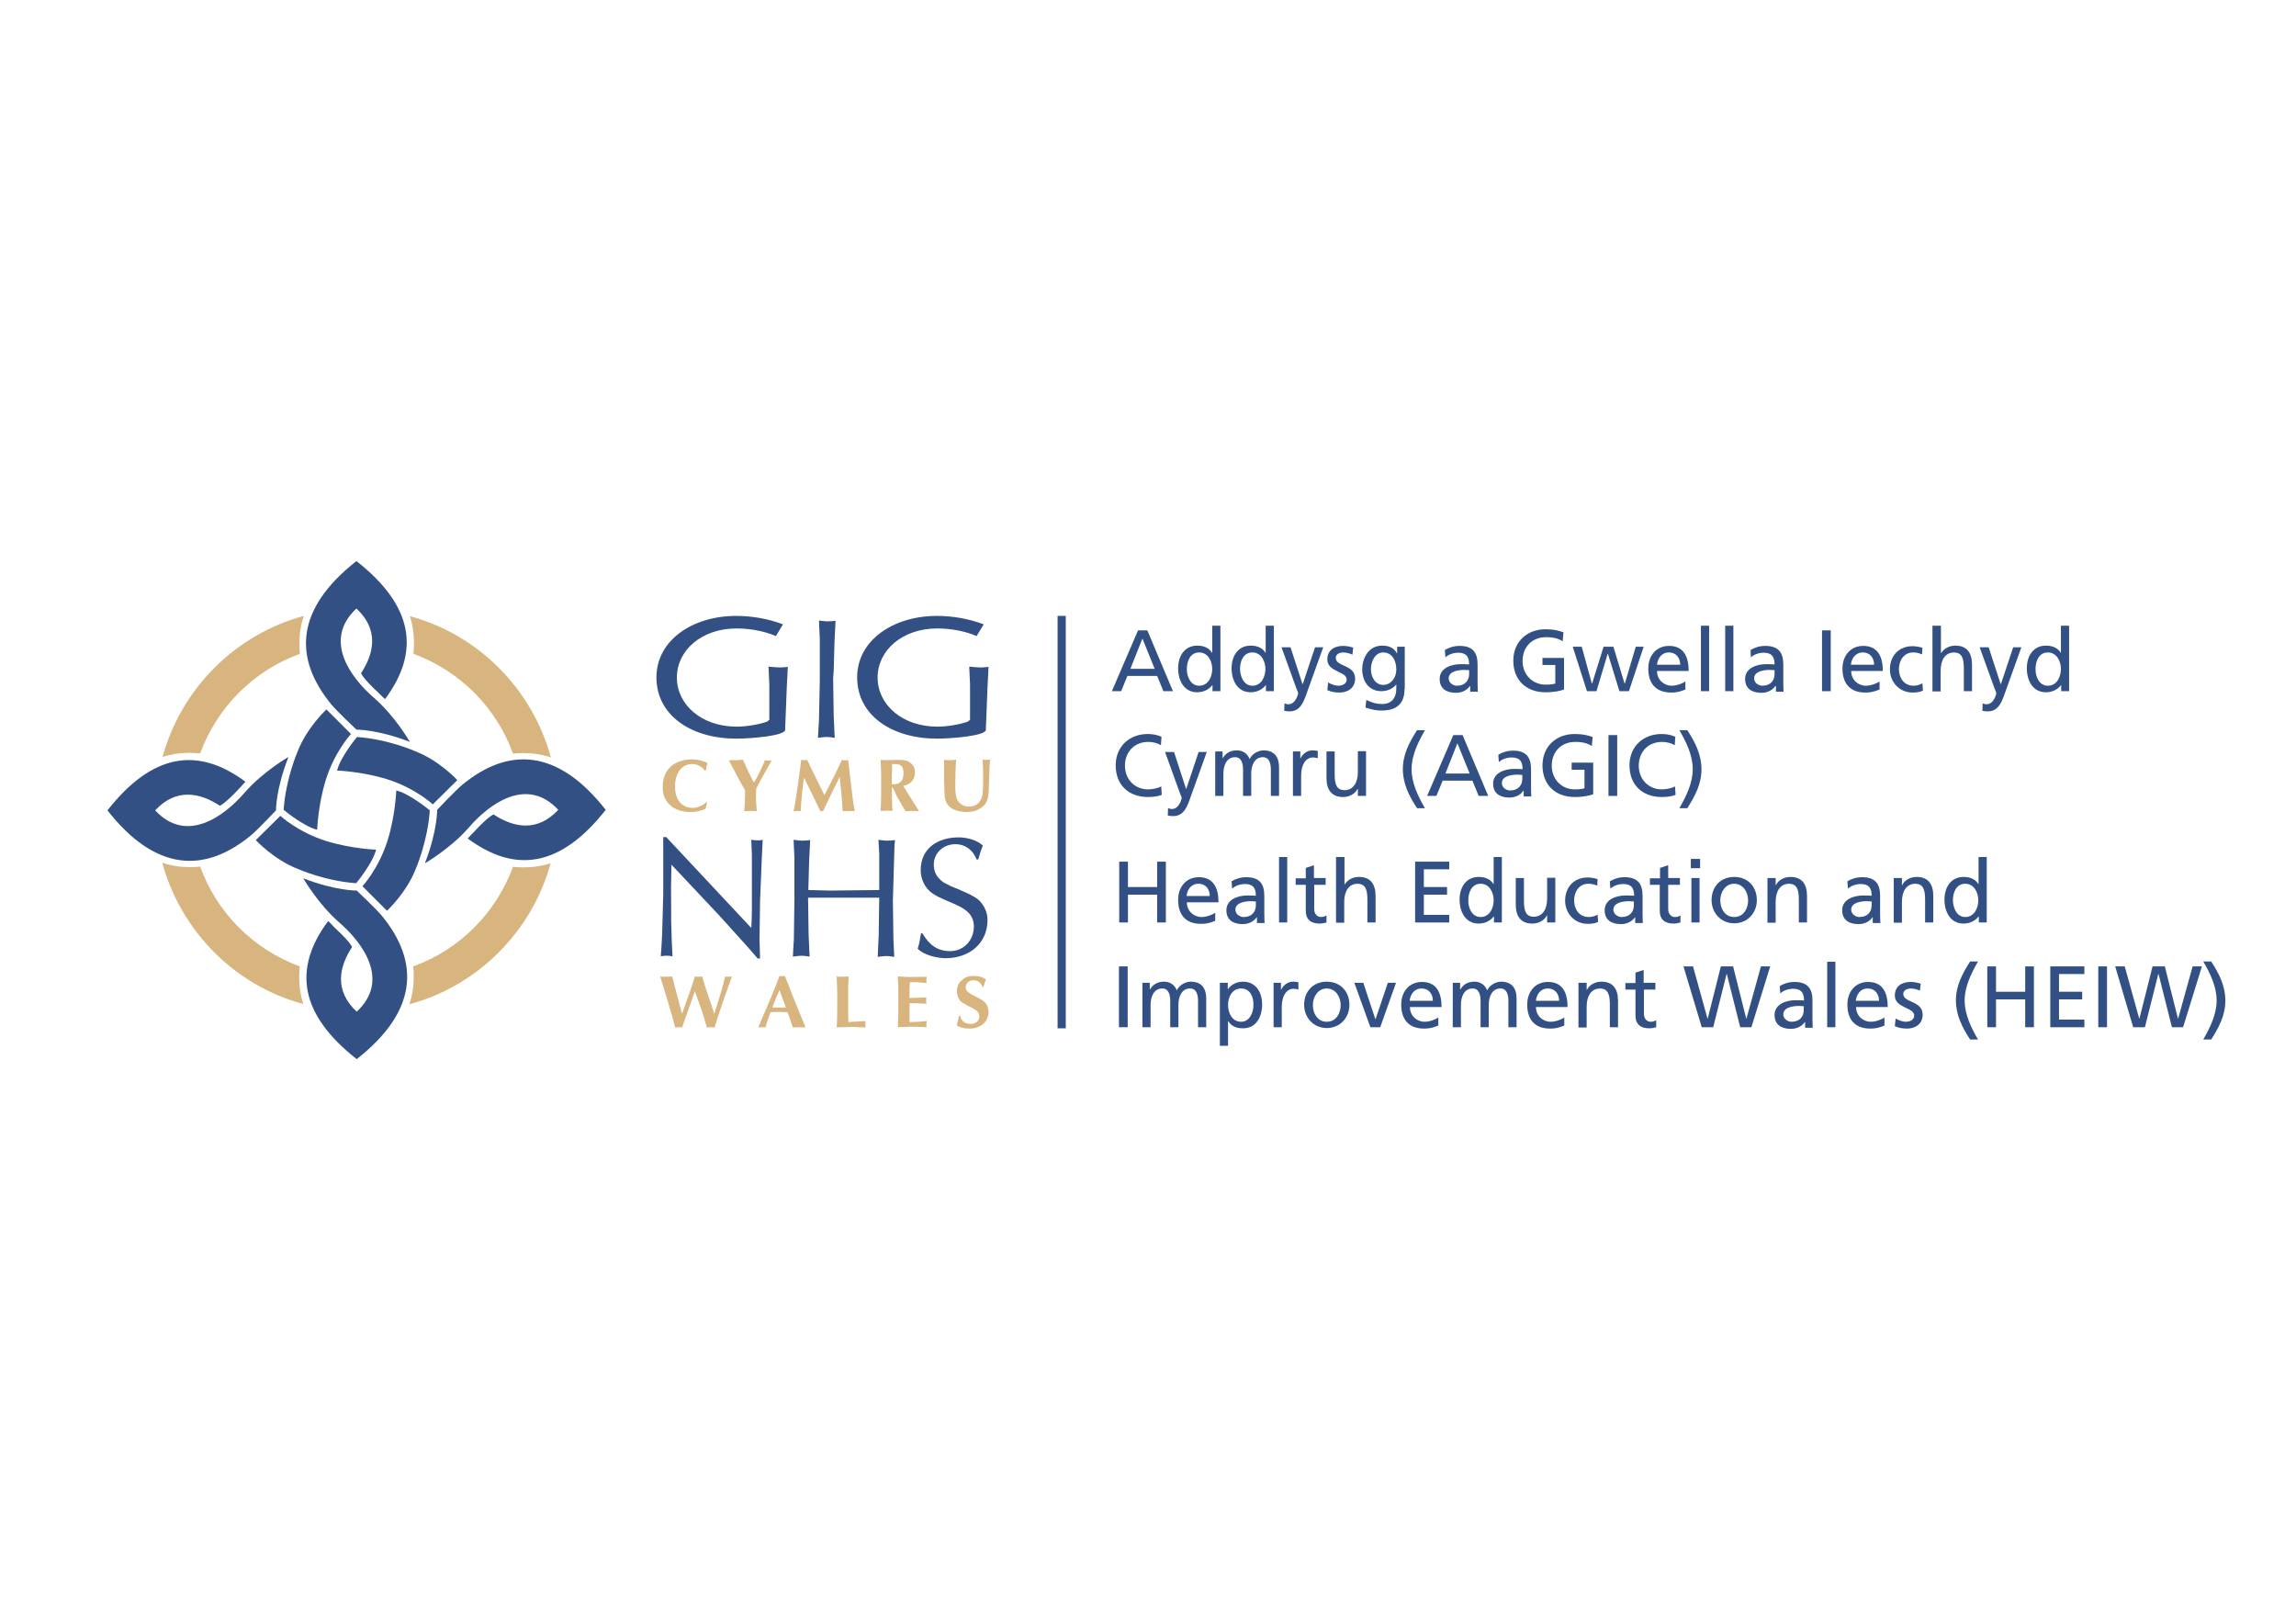 <?xml version="1.0" encoding="utf-8"?>
<!-- Generator: Adobe Illustrator 27.3.1, SVG Export Plug-In . SVG Version: 6.00 Build 0)  -->
<svg version="1.1" id="Layer_1" xmlns="http://www.w3.org/2000/svg" xmlns:xlink="http://www.w3.org/1999/xlink" x="0px" y="0px"
	 viewBox="0 0 841.9 595.3" style="enable-background:new 0 0 841.9 595.3;" xml:space="preserve">
<style type="text/css">
	.st0{fill:none;stroke:#325083;stroke-width:3;}
	.st1{fill:#325083;}
	.st2{fill:#D8B47E;}
</style>
<line class="st0" x1="389.3" y1="225.8" x2="389.3" y2="377"/>
<g>
	<path class="st1" d="M141.2,256.3c13-17.5,10.4-34.2-10.5-50.6c-22.3,17.5-23.3,35.5-9.1,52.7c2.1,2.5,9.1,9.1,9.1,9.1
		s7.8-0.1,19.6,4.5c0,0-5.4-9.4-13.1-16.1c-8.9-7.7-18.8-21.4-6.5-32.8c8.3,7.7,6.5,16.4,1.7,23.7c0,0,0.5,1.8,6.5,7.3
		C139.8,254.9,140.4,255.7,141.2,256.3"/>
	<path class="st1" d="M128.7,269.1c0,0-5.9,6.3-9.2,16.7c-2.9,9.3-3.2,18.4-3.2,18.4c-5-1.2-12.3-7.3-12.3-7.3
		c0.8-11.5,5.1-21.3,5.1-21.3c3.4-8.9,10.6-15.5,10.6-15.5L128.7,269.1z"/>
	<path class="st1" d="M90,286.6c-17.5-13-34.2-10.4-50.6,10.5c17.5,22.3,35.5,23.3,52.7,9.1c2.5-2.1,9.1-9.1,9.1-9.1
		s-0.1-7.8,4.6-19.6c0,0-9.4,5.4-16.1,13.1c-7.7,8.9-21.4,18.8-32.8,6.5c7.7-8.3,16.4-6.5,23.7-1.7c0,0,1.7-0.5,7.3-6.5
		C88.7,288,89.4,287.3,90,286.6"/>
	<path class="st1" d="M102.8,299.1c0,0,6.3,5.9,16.7,9.2c9.3,2.9,18.4,3.2,18.4,3.2c-1.2,5-7.3,12.3-7.3,12.3
		c-11.5-0.8-21.3-5.2-21.3-5.2c-8.9-3.4-15.5-10.6-15.5-10.6L102.8,299.1z"/>
	<path class="st1" d="M120.3,337.7c-13,17.5-10.4,34.2,10.5,50.6c22.3-17.5,23.3-35.5,9.1-52.7c-2.1-2.5-9.1-9.1-9.1-9.1
		s-7.8,0.1-19.6-4.5c0,0,5.4,9.4,13.1,16.1c8.9,7.7,18.8,21.4,6.5,32.8c-8.3-7.7-6.5-16.4-1.7-23.7c0,0-0.5-1.7-6.5-7.2
		C121.8,339.1,121.1,338.3,120.3,337.7"/>
	<path class="st1" d="M132.9,324.9c0,0,5.9-6.3,9.2-16.7c2.9-9.3,3.2-18.4,3.2-18.4c5,1.2,12.3,7.3,12.3,7.3
		c-0.8,11.5-5.1,21.3-5.1,21.3c-3.4,8.9-10.6,15.5-10.6,15.5L132.9,324.9z"/>
	<path class="st1" d="M171.5,307.4c17.5,13,34.2,10.4,50.6-10.5c-17.5-22.3-35.5-23.3-52.7-9.1c-2.5,2.1-9.1,9.1-9.1,9.1
		s0.1,7.8-4.5,19.6c0,0,9.4-5.4,16.1-13.1c7.7-8.9,21.4-18.8,32.8-6.5c-7.7,8.3-16.4,6.5-23.7,1.7c0,0-1.8,0.5-7.3,6.5
		C172.8,306,172.1,306.7,171.5,307.4"/>
	<path class="st1" d="M158.7,294.9c0,0-6.3-5.9-16.7-9.2c-9.4-2.9-18.4-3.2-18.4-3.2c1.2-5,7.3-12.3,7.3-12.3
		c11.5,0.8,21.3,5.2,21.3,5.2c8.9,3.4,15.5,10.6,15.5,10.6L158.7,294.9z"/>
	<path class="st2" d="M59.6,277.5c3.1-1,6.4-1.5,9.8-1.5c1.4,0,2.7,0.1,4,0.2c6.2-16.9,19.6-30.4,36.6-36.5
		c-0.2-1.3-0.2-2.6-0.2-3.9c0-3.5,0.5-6.8,1.6-10C86.3,232.6,66.5,252.4,59.6,277.5"/>
	<path class="st2" d="M111.2,368.1c-1-3.1-1.5-6.4-1.5-9.8c0-1.4,0.1-2.7,0.2-4c-16.9-6.2-30.4-19.6-36.5-36.6
		c-1.3,0.2-2.6,0.2-3.9,0.2c-3.5,0-6.8-0.5-10-1.6C66.4,341.5,86.1,361.3,111.2,368.1"/>
	<path class="st2" d="M201.9,316.5c-3.1,1-6.4,1.5-9.8,1.5c-1.4,0-2.7-0.1-4-0.2c-6.2,16.9-19.6,30.4-36.6,36.5
		c0.2,1.3,0.2,2.6,0.2,3.9c0,3.5-0.5,6.8-1.6,10C175.2,361.4,195,341.6,201.9,316.5"/>
	<path class="st2" d="M150.3,225.9c1,3.1,1.5,6.4,1.5,9.8c0,1.4-0.1,2.7-0.2,4c16.9,6.2,30.4,19.6,36.5,36.6
		c1.3-0.2,2.6-0.2,3.9-0.2c3.5,0,6.8,0.5,10,1.6C195.1,252.5,175.4,232.7,150.3,225.9"/>
	<path class="st1" d="M243.2,327.8v-20.9h1.1l30.8,32.9l0.4,0.4c0.1-2.3,0.2-4.6,0.2-6.8v-20l-0.2-5l-0.1-0.5
		c0.9,0.1,1.8,0.2,2.7,0.2c0.5,0,1.1-0.1,1.6-0.2c-0.1,0.5-0.1,1-0.1,1.5l-0.3,6.1l-0.6,14.8l-0.2,14l0.2,7.1h-0.9
		c-1.3-1.5-2.5-3-3.8-4.4l-10.2-11.3L246.2,317l-0.1,5.9c-0.1,3.1,0,6.2,0,9.3v5l0.2,7.4l0.3,6c-1.4-0.3-2.9-0.3-4.3,0
		c0.2-2.8,0.4-5.5,0.5-8.3L243.2,327.8z"/>
	<path class="st1" d="M296.3,328.9l0.2,13.6l0.3,6.8l0.1,1.4c-0.9-0.1-1.9-0.3-2.9-0.3c-1.1,0-2.2,0.2-3.3,0.3
		c0.1-0.4,0.1-0.9,0.1-1.4l0.3-4.9l0.2-14.6v-2.4v-12.9l-0.3-6.6c1.1,0.1,2.1,0.3,3.2,0.3c0.9,0,1.9-0.1,2.9-0.2
		c-0.1,0.6-0.1,1.1-0.1,1.7l-0.3,5.7l-0.3,10.9l8.1,0.2l17.9-0.2v-13.3l-0.3-5.1c1.1,0.1,2.1,0.3,3.2,0.3c1,0,1.9-0.1,2.9-0.2
		c-0.1,0.6-0.1,1.1-0.2,1.7l-0.6,20.4l0.2,14.1l0.3,6.6c-0.9-0.1-1.9-0.3-2.8-0.3c-1.1,0-2.2,0.2-3.3,0.3c0.1-0.4,0.1-0.9,0.1-1.4
		l0.3-6.4l0.2-13.9H296.3z"/>
	<path class="st1" d="M338.3,342.3c2.4,4,5.3,6.4,10.1,6.4c5.1,0,8.7-4.1,8.7-9c0-4.2-2.8-6.3-6.3-7.9c-2.9-1.4-6.1-2.4-8.8-4.2
		c-2.8-1.9-4.4-5.2-4.4-8.6c0-8.1,6.4-12,13.9-12c3,0,6.6,0.9,8.9,3c-0.7,1.6-1.2,3.4-1.7,5.1h-0.6c-1.3-3.4-4.1-5.6-7.8-5.6
		c-4.3,0-7.9,3.1-7.9,7.5c0,2.4,0.9,4.3,2.7,5.8c1,0.9,1.3,0.9,2.4,1.5c0.7,0.4,1.6,0.8,2.4,1.1c0.9,0.4,1.9,0.7,2.8,1.2
		c0.9,0.4,2,0.8,2.9,1.3c1.4,0.8,2.9,1.5,3.9,2.7c1.6,1.9,2.6,4.1,2.6,6.6c0,8.9-6.9,14.1-15.4,14.1c-3.1,0-8.1-1.2-10.2-3.5
		c0.6-1.8,0.9-3.7,1.2-5.6H338.3z"/>
	<path class="st2" d="M250.4,376.7c-0.4-0.1-0.9-0.1-1.4-0.1c-0.5,0-1,0.1-1.4,0.1c-1.6-6-3.4-12-5.3-17.9l-0.2-0.8
		c0.7,0.1,1.5,0.1,2.2,0.1c0.7,0,1.5-0.1,2.2-0.1c1.1,4.6,2.4,9.1,3.6,13.7c1.6-4.6,3.3-9.1,4.7-13.7c0.5,0.1,0.9,0.1,1.4,0.1
		c0.4,0,0.9-0.1,1.3-0.1c1.2,4.6,3,9.1,4.4,13.7c1.5-4.5,2.9-9.1,4-13.7c0.4,0.1,0.8,0.1,1.2,0.1c0.4,0,0.8-0.1,1.2-0.1v0.2
		c-2.2,6.1-4.4,12.3-6.3,18.5c-0.4-0.1-0.9-0.1-1.4-0.1c-0.5,0-1,0.1-1.4,0.1c-1.2-4.5-2.8-8.9-4.4-13.3c-1.5,4.4-3.1,8.6-4.6,13
		L250.4,376.7z"/>
	<path class="st2" d="M283.2,369.4h5c-0.8-2.1-1.6-4.3-2.4-6.4c-0.9,2-1.7,4-2.5,6.1L283.2,369.4z M278.1,376.5l2-4.7
		c2-4.6,4-9.2,5.7-14c0.4,0.1,0.7,0.1,1,0.1c0.4,0,0.7-0.1,1-0.1l0.2,0.5c2.3,6,4.7,12,7.2,17.9l0.1,0.3v0.2
		c-0.8-0.1-1.6-0.1-2.3-0.1c-0.8,0-1.5,0.1-2.3,0.1c-0.6-1.9-1.2-3.7-1.9-5.6c-1,0-2-0.1-3-0.1c-1.1,0-2.2,0-3.3,0.1l-0.1,0.4
		c-0.6,1.7-1.3,3.4-1.7,5.2c-0.4-0.1-0.8-0.1-1.3-0.1c-0.4,0-0.9,0.1-1.3,0.1V376.5z"/>
	<path class="st2" d="M306.8,358c0.7,0.1,1.5,0.1,2.2,0.1c0.7,0,1.5-0.1,2.2-0.1c-0.1,1.6-0.2,3.3-0.2,4.9c0,1.1,0,2.1,0,3.2v5.2
		c0,1.1,0.1,2.3,0.1,3.4l1.5-0.1c1.6,0,3.2-0.2,4.8-0.3c-0.1,0.4-0.1,0.8-0.1,1.2c0,0.4,0,0.8,0.1,1.2l-4.6-0.2
		c-1.3,0-2.5,0.1-3.7,0.1c-0.8,0-1.5,0-2.3,0.1c0.2-3,0.2-5.9,0.2-8.9c0-1.1,0-2.2,0-3.3c0-2-0.1-4-0.2-6L306.8,358z"/>
	<path class="st2" d="M329.2,358c1.5,0,2.9,0.2,4.4,0.2c2.1,0,4.1-0.1,6.2-0.1c-0.1,0.7-0.1,1.3-0.1,2c0,0.1,0,0.2,0.1,0.3
		c-2.1-0.2-4.2-0.4-6.2-0.3c0,1-0.1,1.9-0.1,2.8c0,1,0,2,0,3l6.2-0.2c-0.1,0.4-0.1,0.8-0.1,1.3c0,0.4,0.1,0.7,0.1,1
		c-1.6-0.1-3.2-0.2-4.9-0.2c-0.4,0-0.9,0-1.3,0c0,1.2,0,2.3,0,3.5c0,1.1,0,2.3,0,3.4c2.1,0,4.2-0.1,6.3-0.4c-0.1,0.7-0.1,1.3-0.1,2
		c0,0.1,0,0.2,0.1,0.3c-1.6,0-3.3-0.2-5-0.2c-1.1,0-2.2,0.1-3.2,0.1c-0.8,0-1.6,0-2.4,0.1c0.1-0.5,0.1-1,0.1-1.6
		c0.1-1.7,0.1-3.4,0.1-5.1c0-1.4,0-2.8,0-4.2v-3.2c0-1.4-0.1-2.9-0.2-4.3V358z"/>
	<path class="st2" d="M360.2,361.7c-0.5-1.4-1.6-2.3-3.1-2.3c-0.9,0-1.5,0.1-2.2,0.7c-0.5,0.5-0.8,1.1-0.8,1.9
		c0,2.9,6.5,3.5,7.9,6.7c0.3,0.7,0.5,1.7,0.5,2.4c0,0.8-0.3,1.9-0.7,2.6c-0.6,1.3-1.6,2.1-2.9,2.7c-1.2,0.6-2.4,0.7-3.7,0.7
		c-1.5,0-3.1-0.4-4.4-1.1c0.3-1.2,0.6-2.3,0.8-3.5h0.5c0.4,1.9,1.9,2.9,3.8,2.9c1.7,0,3.2-0.9,3.2-2.8c0-0.9-0.4-1.5-1-2.1
		c-1-0.7-2-1.2-3.1-1.7c-0.8-0.4-1.5-0.9-2.2-1.3c-1.3-0.8-1.9-2.6-1.9-4.1c0-1.9,0.6-3.1,2.1-4.3c1.3-1.1,2.5-1.3,4.2-1.3
		c1.5,0,2.8,0.3,4.1,1.1c0.1,0.1,0.2,0.1,0.2,0.2c-0.3,0.9-0.6,1.8-0.9,2.7H360.2z"/>
	<path class="st2" d="M259.3,294.2l-0.6,2.3c-1.6,0.8-3.6,1.2-5.4,1.2c-1.4,0-2.2-0.1-3.6-0.4c-0.8-0.2-2.3-0.9-3-1.3
		c-0.7-0.5-1.5-1.3-2-1.9c-1.2-1.6-1.7-3.4-1.7-5.4c0-3.1,0.8-5.7,3.1-7.8c2.1-1.8,5-2.5,7.7-2.5c1.8,0,4,0.5,5.6,1.3
		c-0.2,0.9-0.4,1.9-0.6,2.8h-0.4c-1-1.5-2.8-2.4-4.5-2.4c-4.5,0-6.4,4.2-6.4,8.2c0,1.9,0.4,4,1.6,5.6c1.1,1.5,3,2.3,4.9,2.3
		c1.7,0,3.7-0.9,4.9-2L259.3,294.2z"/>
	<path class="st2" d="M270,278.7c0.8,0,1.6-0.1,2.4-0.2c0.4,0.8,0.8,1.6,1.1,2.4c0.4,0.9,0.8,1.7,1.2,2.6c0.4,0.8,0.8,1.6,1.2,2.4
		c0.1,0.3,0.3,0.7,0.5,0.9c0,0.1,0.4-0.5,0.4-0.5c0.2-0.3,0.3-0.6,0.5-0.8c0.6-1.1,1.1-2.2,1.6-3.2c0.4-0.7,0.7-1.5,1-2.2
		c0.2-0.5,0.4-0.9,0.6-1.4c0.1,0,0.2,0,0.3,0.1c0.7,0.1,1.5,0.1,2.2-0.1c-1.9,3.6-4,6.9-5.7,10.4c0,1-0.1,2.1-0.1,3.1
		c0,1.7,0.2,3.4,0.3,5.2c-0.8-0.1-1.6-0.1-2.3-0.1c-0.8,0-1.6,0.1-2.3,0.1c0.2-2.1,0.3-4.2,0.3-6.2c0-0.5,0-1,0-1.5
		c-2.1-3.5-3.9-7.2-5.9-10.9C268.3,278.6,269.2,278.7,270,278.7"/>
	<path class="st2" d="M293.8,278.6c0.4,0,0.7,0.1,1.1,0.1c0.4,0,0.8-0.1,1.1-0.1c2,4.4,4.2,8.6,6.3,12.9l1.6-3.1
		c1.7-3.2,3.3-6.5,4.8-9.8c0.1,0,0.2,0,0.3,0.1c0.7,0.1,1.4,0.1,2-0.1c0.5,4.3,1,8.5,1.5,12.8c0.2,1.6,0.4,3.2,0.7,4.8
		c0.1,0.3,0.2,0.8,0.2,1.2c-0.7-0.1-1.5-0.1-2.2-0.1c-0.7,0-1.5,0.1-2.2,0.1c-0.2-4.2-0.7-8.4-1.1-12.6c-2.1,4.2-4.1,8.4-6.1,12.6
		c-0.4-0.1-0.7-0.1-1,0l-2.1-4.4c-1.3-2.7-2.6-5.3-3.9-7.9c-0.2,1.6-0.4,3.2-0.6,4.8c-0.1,1-0.2,2.1-0.3,3.1
		c-0.1,0.9-0.1,1.8-0.2,2.7c0,0.6-0.1,1.1-0.1,1.7c-0.4-0.1-0.8-0.1-1.3-0.1c-0.4,0-0.8,0.1-1.3,0.1c0-0.3,0.1-0.8,0.2-1
		c0.3-1.4,0.5-2.8,0.7-4.2c0.3-1.8,0.5-3.6,0.8-5.3L293.8,278.6z"/>
	<path class="st2" d="M327,283.4c0,0.7,0,1.4,0,2.1c0,0.7,0,1.3,0,2c2.8,0.3,4.3-1.1,4.3-3.9c0-0.6,0-0.8-0.1-1.4
		c-0.5-2.3-2.2-2-4.1-2.1V283.4z M328.1,290.2c-0.2-0.5-0.5-1-0.8-1.4c-0.1-0.1-0.1-0.1-0.2-0.2c0,0-0.1,0-0.1,0.2
		c0,1.6,0.1,3.3,0.1,4.9c0,0.2,0,0.5,0,0.7c0,1,0.1,1.9,0.2,2.9c-0.7-0.1-1.5-0.1-2.2-0.1c-0.7,0-1.5,0.1-2.2,0.1l0-0.5
		c0-0.6,0.1-1.2,0.1-1.8c0.1-1.8,0.1-3.6,0.1-5.4c0-1.6,0-3.3,0-5c0-2-0.1-4-0.2-6l1.9,0.1c1.3,0,2.6-0.1,3.9-0.1
		c1.3,0,3.3-0.1,4.4,0.6c1.6,0.9,2.4,2.1,2.4,4c0,2.7-1.7,4.4-4.3,4.9c1.5,2.6,3.2,5.1,4.8,7.7l1,1.6c-0.8-0.1-1.7-0.1-2.5-0.1
		c-0.8,0-1.6,0.1-2.5,0.1l-3.2-5.6L328.1,290.2z"/>
	<path class="st2" d="M362.8,282.6c0,0.9-0.1,1.8-0.1,2.7c0,1-0.1,2-0.1,3c-0.1,3.1,0,6-2.9,7.9c-1.5,1.1-3.4,1.5-5.2,1.5
		c-3.3,0-6.9-1-7.9-4.6c-0.1-0.5-0.2-1-0.2-1.5c-0.1-0.6-0.1-1.3-0.1-1.9c0-1.1-0.1-2.2-0.1-3.4c0-1.1,0-2.3,0-3.4c0-1,0-2.1,0-3.1
		c0-0.4-0.1-0.8-0.1-1.2c0.8,0.1,1.5,0.1,2.3,0.1c0.7,0,1.5-0.1,2.2-0.2c0,0.4-0.1,0.9-0.1,1.3c-0.1,2.2-0.2,4.3-0.2,6.4
		c0,1.5-0.1,3.7,0.2,5.2c0.2,1.3,0.5,2.2,1.5,3.1c0.9,0.8,1.9,1.2,3.1,1.2c2.5,0,3.9-0.9,4.9-3.3c0.5-1.2,0.5-4.3,0.5-5.7
		c0-2.7,0-5.5-0.2-8.2c0.5,0.1,0.9,0.1,1.4,0.1c0.5,0,0.9-0.1,1.4-0.1C362.9,279.9,362.8,281.2,362.8,282.6"/>
	<path class="st1" d="M305.5,248.7l0.2,13.6l0.3,6.8l0.1,1.4c-0.9-0.1-1.9-0.3-2.9-0.3c-1.1,0-2.2,0.2-3.3,0.3
		c0.1-0.4,0.1-0.9,0.1-1.4l0.3-4.9l0.3-14.6V247v-12.9l-0.3-6.6c1.1,0.1,2.1,0.3,3.2,0.3c0.9,0,1.9-0.1,2.9-0.2
		c-0.1,0.6-0.1,1.1-0.1,1.7l-0.3,5.7l-0.3,10.9L305.5,248.7z"/>
	<path class="st1" d="M287.9,267.3c0.8,2.5-12.9,3.5-17.9,3.5c-16.4,0-29.3-8.4-29.3-22.5c0-13.3,12.9-22.5,29.3-22.5
		c5.8,0,11.9,1.1,17.1,3.1l-2.6,4.3c-3.6-1.6-8.9-2.8-14.4-2.8c-12.8,0-21.9,8-21.9,18c0,10,9.1,18,21.9,18c3.8,0,8.1-0.8,11.1-1.8
		l0.9-0.7v-12.9l-0.3-6.6c1.1,0.1,3.1,0.3,4.2,0.3c0.9,0,1.9-0.1,2.9-0.2c-0.1,0.6-0.1,1.1-0.1,1.7l-0.3,5.7L287.9,267.3z"/>
	<path class="st1" d="M361.5,267.3c0.8,2.5-12.9,3.5-17.9,3.5c-16.4,0-29.3-8.4-29.3-22.5c0-13.3,12.9-22.5,29.3-22.5
		c5.8,0,11.9,1.1,17.1,3.1l-2.6,4.3c-3.6-1.6-8.9-2.8-14.4-2.8c-12.8,0-21.9,8-21.9,18c0,10,9.1,18,21.9,18c3.8,0,8.1-0.8,11.1-1.8
		l0.9-0.7v-12.9l-0.3-6.6c1.1,0.1,3.1,0.3,4.2,0.3c0.9,0,1.9-0.1,2.9-0.2c-0.1,0.6-0.1,1.1-0.1,1.7l-0.3,5.7L361.5,267.3z"/>
</g>
<g>
	<g>
		<path class="st1" d="M417.3,231.1h3.4l9.4,22.3h-3.5l-2.3-5.6h-10.9l-2.3,5.6h-3.4L417.3,231.1z M418.9,234.1l-4.4,11.1h8.9
			L418.9,234.1z"/>
		<path class="st1" d="M444.6,251.1L444.6,251.1c-0.9,1.2-2.7,2.7-5.6,2.7c-4.9,0-7-4.4-7-8.8c0-4.4,2.3-8.3,7-8.3
			c2.8,0,4.5,1.1,5.4,2.6h0.1v-9.9h3v24h-2.9V251.1z M439.7,251.4c3.4,0,4.8-3.4,4.8-6.1c0-3-1.6-6.1-4.8-6.1s-4.5,3.1-4.5,6
			C435.1,247.8,436.5,251.4,439.7,251.4z"/>
		<path class="st1" d="M464.2,251.1L464.2,251.1c-0.9,1.2-2.7,2.7-5.6,2.7c-4.9,0-7-4.4-7-8.8c0-4.4,2.3-8.3,7-8.3
			c2.8,0,4.5,1.1,5.4,2.6h0.1v-9.9h3v24h-2.9V251.1z M459.2,251.4c3.4,0,4.8-3.4,4.8-6.1c0-3-1.6-6.1-4.8-6.1s-4.5,3.1-4.5,6
			C454.7,247.8,456,251.4,459.2,251.4z"/>
		<path class="st1" d="M471,257.9c0.4,0.1,0.9,0.3,1.4,0.3c2.7,0,3.6-3.7,3.6-4c0-0.4-0.4-1.2-0.6-1.7l-5.5-15.2h3.3l4.4,13.5h0.1
			l4.5-13.5h3l-6,16.7c-1.1,3.1-2.3,6.8-6.3,6.8c-1,0-1.5-0.1-2-0.2L471,257.9z"/>
		<path class="st1" d="M487,250.2c1.2,0.8,2.9,1.2,3.7,1.2c1.4,0,3.1-0.6,3.1-2.3c0-3-7.1-2.7-7.1-7.3c0-3.4,2.5-5,5.8-5
			c1.4,0,2.6,0.3,3.7,0.6l-0.3,2.6c-0.7-0.4-2.5-0.8-3.2-0.8c-1.5,0-2.9,0.6-2.9,2c0,3.3,7.1,2.4,7.1,7.6c0,3.5-2.8,5.1-5.7,5.1
			c-1.5,0-3.1-0.2-4.5-0.9L487,250.2z"/>
		<path class="st1" d="M515,252.7c0,5-2.6,7.8-8.4,7.8c-1.7,0-3.2-0.2-5.9-1.1l0.3-2.8c2.3,1.1,3.7,1.5,5.9,1.5
			c3.2,0,5.1-2.1,5.1-5.6v-1.6H512c-1.3,1.7-3.4,2.5-5.5,2.5c-4.7,0-7-3.8-7-8c0-4.2,2.4-8.7,7.3-8.7c2.9,0,4.5,1.1,5.4,2.8h0.1
			v-2.4h2.8V252.7z M512,245.5c0-3.4-1.6-6.3-4.8-6.3c-3,0-4.5,3.3-4.5,6.1c0,3.1,1.7,5.8,4.5,5.8S512,248.5,512,245.5z"/>
		<path class="st1" d="M529.8,238.3c1.5-0.9,3.3-1.5,5.4-1.5c4.7,0,6.6,2.3,6.6,6.8v6.8c0,1.9,0.1,2.7,0.1,3.2h-2.8v-2.1H539
			c-0.7,1-2.3,2.5-5.1,2.5c-3.5,0-6-1.5-6-5.1c0-4.1,4.5-5.4,7.6-5.4c1.2,0,2,0,3.2,0.1c0-2.8-1-4.3-4-4.3c-1.7,0-3.5,0.6-4.7,1.7
			L529.8,238.3z M538.8,245.7c-0.6,0-1.3-0.1-1.9-0.1c-1.6,0-5.7,0.3-5.7,3.1c0,1.7,1.7,2.7,3,2.7c3,0,4.5-1.9,4.5-4.3V245.7z"/>
		<path class="st1" d="M573,235.1c-1.6-1-3.3-1.5-6.1-1.5c-5.2,0-8.6,3.7-8.6,8.7c0,5.2,3.8,8.7,8.4,8.7c2.2,0,2.8-0.2,3.6-0.4v-6.8
			h-4.7v-2.6h7.9v11.6c-1.2,0.4-3.3,1-6.8,1c-7.1,0-11.8-4.5-11.8-11.6c0-6.9,5-11.5,11.8-11.5c3.3,0,4.7,0.5,6.6,1.1L573,235.1z"/>
		<path class="st1" d="M597.3,253.4h-3.5l-4.2-13.7h-0.1l-4.1,13.7h-3.5l-5.2-16.3h3.3l3.7,13.5h0.1l4.2-13.5h3.6l4.1,13.5h0.1
			l4-13.5h2.9L597.3,253.4z"/>
		<path class="st1" d="M618,252.8c-1.2,0.4-2.5,1.1-5.2,1.1c-5.8,0-8.4-3.5-8.4-8.8c0-4.8,3-8.3,7.6-8.3c5.4,0,7.2,4,7.2,9.2h-11.6
			c0,3.2,2.5,5.4,5.4,5.4c2,0,4.3-1,5-1.6V252.8z M616.1,243.7c0-2.5-1.5-4.5-4.1-4.5c-2.9,0-4.2,2.4-4.4,4.5H616.1z"/>
		<path class="st1" d="M623.7,229.4h3v24h-3V229.4z"/>
		<path class="st1" d="M632.6,229.4h3v24h-3V229.4z"/>
		<path class="st1" d="M641.9,238.3c1.5-0.9,3.3-1.5,5.4-1.5c4.7,0,6.6,2.3,6.6,6.8v6.8c0,1.9,0.1,2.7,0.1,3.2h-2.8v-2.1H651
			c-0.7,1-2.3,2.5-5.1,2.5c-3.5,0-6-1.5-6-5.1c0-4.1,4.5-5.4,7.6-5.4c1.2,0,2,0,3.2,0.1c0-2.8-1-4.3-4-4.3c-1.7,0-3.5,0.6-4.7,1.7
			L641.9,238.3z M650.8,245.7c-0.6,0-1.3-0.1-1.9-0.1c-1.6,0-5.7,0.3-5.7,3.1c0,1.7,1.7,2.7,3,2.7c3,0,4.5-1.9,4.5-4.3V245.7z"/>
		<path class="st1" d="M668.1,231.1h3.2v22.3h-3.2V231.1z"/>
		<path class="st1" d="M689.2,252.8c-1.2,0.4-2.5,1.1-5.2,1.1c-5.8,0-8.4-3.5-8.4-8.8c0-4.8,3-8.3,7.6-8.3c5.4,0,7.2,4,7.2,9.2
			h-11.6c0,3.2,2.5,5.4,5.4,5.4c2,0,4.3-1,5-1.6V252.8z M687.2,243.7c0-2.5-1.5-4.5-4.1-4.5c-2.9,0-4.2,2.4-4.4,4.5H687.2z"/>
		<path class="st1" d="M704.8,239.9c-1.2-0.5-2.3-0.7-3.3-0.7c-3.4,0-5.2,3-5.2,6.1c0,2.9,1.6,6.1,5.4,6.1c1,0,2.3-0.3,3.2-0.9
			l0.2,2.7c-1.2,0.6-2.7,0.7-3.8,0.7c-4.9,0-8.3-3.9-8.3-8.5c0-5,3.3-8.5,8.3-8.5c1.2,0,2.8,0.3,3.6,0.6L704.8,239.9z"/>
		<path class="st1" d="M708.7,229.4h3v10h0.1c1.1-1.7,3-2.7,5.2-2.7c4.2,0,6.1,2.6,6.1,7v9.7h-3V245c0-3.8-0.8-5.7-3.5-5.8
			c-3.4,0-5,2.8-5,6.7v7.6h-3V229.4z"/>
		<path class="st1" d="M727,257.9c0.4,0.1,0.9,0.3,1.4,0.3c2.7,0,3.6-3.7,3.6-4c0-0.4-0.4-1.2-0.6-1.7l-5.5-15.2h3.3l4.4,13.5h0.1
			l4.5-13.5h3l-6,16.7c-1.1,3.1-2.3,6.8-6.3,6.8c-1,0-1.5-0.1-2-0.2L727,257.9z"/>
		<path class="st1" d="M755.8,251.1L755.8,251.1c-0.9,1.2-2.7,2.7-5.6,2.7c-4.9,0-7-4.4-7-8.8c0-4.4,2.3-8.3,7-8.3
			c2.8,0,4.5,1.1,5.4,2.6h0.1v-9.9h3v24h-2.9V251.1z M750.9,251.4c3.4,0,4.8-3.4,4.8-6.1c0-3-1.6-6.1-4.8-6.1s-4.5,3.1-4.5,6
			C746.3,247.8,747.6,251.4,750.9,251.4z"/>
		<path class="st1" d="M425.7,273.2c-1.4-0.8-3-1.2-4.6-1.2c-5.2,0-8.6,3.7-8.6,8.7c0,5.2,3.8,8.7,8.4,8.7c1.6,0,3.7-0.4,4.9-1.1
			l0.2,3.1c-1.7,0.7-3.8,0.8-5.1,0.8c-7.1,0-11.8-4.5-11.8-11.6c0-6.9,5-11.5,11.8-11.5c1.7,0,3.4,0.3,5,1L425.7,273.2z"/>
		<path class="st1" d="M428.3,296.3c0.4,0.1,0.9,0.3,1.4,0.3c2.7,0,3.6-3.7,3.6-4c0-0.4-0.4-1.2-0.6-1.7l-5.5-15.2h3.3l4.4,13.5h0.1
			l4.5-13.5h3l-6,16.7c-1.1,3.1-2.3,6.8-6.3,6.8c-1,0-1.5-0.1-2-0.2L428.3,296.3z"/>
		<path class="st1" d="M445.5,275.5h2.8v2.4h0.1c1.2-1.9,2.8-2.8,5.2-2.8c1.9,0,3.8,1,4.6,3.2c1.1-2.3,3.6-3.2,5.1-3.2
			c4.2,0,5.7,2.7,5.7,6.2v10.5h-3v-9.7c0-2-0.5-4.5-2.9-4.5c-3.1,0-4.3,3-4.3,6v8.2h-3v-9.7c0-2-0.5-4.5-2.9-4.5c-3.1,0-4.3,3-4.3,6
			v8.2h-3V275.5z"/>
		<path class="st1" d="M474,275.5h2.8v2.5h0.1c0.8-1.7,2.5-2.9,4.3-2.9c0.9,0,1.3,0.1,2,0.2v2.7c-0.5-0.2-1.2-0.3-1.7-0.3
			c-2.7,0-4.4,2.6-4.4,6.7v7.4h-3V275.5z"/>
		<path class="st1" d="M500.8,291.8h-2.9v-2.6h-0.1c-0.9,1.9-3.1,3-5.3,3c-4.2,0-6.1-2.6-6.1-7v-9.7h3v8.4c0,3.8,0.8,5.7,3.5,5.8
			c3.4,0,5-2.8,5-6.7v-7.6h3V291.8z"/>
		<path class="st1" d="M519.6,296.3c-2.9-4.4-5.2-9-5.2-14.3c0-5.5,2.4-9.9,5.2-14.3h2.9c-2.5,4.4-4.9,9.2-4.9,14.3s2.4,10,4.9,14.3
			H519.6z"/>
		<path class="st1" d="M532.9,269.5h3.4l9.4,22.3h-3.5l-2.3-5.6H529l-2.3,5.6h-3.4L532.9,269.5z M534.4,272.5l-4.4,11.1h8.9
			L534.4,272.5z"/>
		<path class="st1" d="M549.4,276.7c1.5-0.9,3.3-1.5,5.4-1.5c4.7,0,6.6,2.3,6.6,6.8v6.8c0,1.9,0.1,2.7,0.1,3.2h-2.8v-2.1h-0.1
			c-0.7,1-2.3,2.5-5.1,2.5c-3.5,0-6-1.5-6-5.1c0-4.1,4.5-5.4,7.6-5.4c1.2,0,2,0,3.2,0.1c0-2.8-1-4.3-4-4.3c-1.7,0-3.5,0.6-4.7,1.7
			L549.4,276.7z M558.3,284.1c-0.6,0-1.3-0.1-1.9-0.1c-1.6,0-5.7,0.3-5.7,3.1c0,1.7,1.7,2.7,3,2.7c3,0,4.5-1.9,4.5-4.3V284.1z"/>
		<path class="st1" d="M583.7,273.5c-1.6-1-3.3-1.5-6.1-1.5c-5.2,0-8.6,3.7-8.6,8.7c0,5.2,3.8,8.7,8.4,8.7c2.2,0,2.8-0.2,3.6-0.4
			v-6.8h-4.7v-2.6h7.9v11.6c-1.2,0.4-3.3,1-6.8,1c-7.1,0-11.8-4.5-11.8-11.6c0-6.9,5-11.5,11.8-11.5c3.3,0,4.7,0.5,6.6,1.1
			L583.7,273.5z"/>
		<path class="st1" d="M589.8,269.5h3.2v22.3h-3.2V269.5z"/>
		<path class="st1" d="M614.1,273.2c-1.4-0.8-3-1.2-4.6-1.2c-5.2,0-8.6,3.7-8.6,8.7c0,5.2,3.8,8.7,8.4,8.7c1.6,0,3.7-0.4,4.9-1.1
			l0.2,3.1c-1.7,0.7-3.8,0.8-5.1,0.8c-7.1,0-11.8-4.5-11.8-11.6c0-6.9,5-11.5,11.8-11.5c1.7,0,3.4,0.3,5,1L614.1,273.2z"/>
		<path class="st1" d="M618.7,267.7c2.9,4.4,5.2,9,5.2,14.3c0,5.5-2.4,9.9-5.2,14.3h-2.9c2.5-4.4,4.9-9.2,4.9-14.3s-2.4-10-4.9-14.3
			H618.7z"/>
	</g>
	<g>
		<path class="st1" d="M410.4,315.9h3.2v9.3h10.7v-9.3h3.2v22.3h-3.2v-10.2h-10.7v10.2h-3.2V315.9z"/>
		<path class="st1" d="M445.6,337.6c-1.2,0.4-2.5,1.1-5.2,1.1c-5.8,0-8.4-3.5-8.4-8.8c0-4.8,3-8.3,7.6-8.3c5.4,0,7.2,4,7.2,9.2
			h-11.6c0,3.2,2.5,5.4,5.4,5.4c2,0,4.3-1,5-1.6V337.6z M443.6,328.5c0-2.5-1.5-4.5-4.1-4.5c-2.9,0-4.2,2.4-4.4,4.5H443.6z"/>
		<path class="st1" d="M451.6,323.1c1.5-0.9,3.3-1.5,5.4-1.5c4.7,0,6.6,2.3,6.6,6.8v6.8c0,1.9,0.1,2.7,0.1,3.2h-2.8v-2.1h-0.1
			c-0.7,1-2.3,2.5-5.1,2.5c-3.5,0-6-1.5-6-5.1c0-4.1,4.5-5.4,7.6-5.4c1.2,0,2,0,3.2,0.1c0-2.8-1-4.3-4-4.3c-1.7,0-3.5,0.6-4.7,1.7
			L451.6,323.1z M460.6,330.5c-0.6,0-1.3-0.1-1.9-0.1c-1.6,0-5.7,0.3-5.7,3.1c0,1.7,1.7,2.7,3,2.7c3,0,4.5-1.9,4.5-4.3V330.5z"/>
		<path class="st1" d="M469,314.2h3v24h-3V314.2z"/>
		<path class="st1" d="M486.2,324.4h-4.3v8.9c0,1.9,1.2,2.9,2.5,2.9c0.9,0,1.6-0.3,2-0.6v2.6c-0.7,0.2-1.6,0.4-2.6,0.4
			c-3.1,0-5-1.5-5-4.7v-9.5h-3.7v-2.4h3.7v-3.8l3-1v4.7h4.3V324.4z"/>
		<path class="st1" d="M490,314.2h3v10h0.1c1.1-1.7,3-2.7,5.2-2.7c4.2,0,6.1,2.6,6.1,7v9.7h-3v-8.4c0-3.8-0.8-5.7-3.5-5.8
			c-3.4,0-5,2.8-5,6.7v7.6h-3V314.2z"/>
		<path class="st1" d="M518.9,315.9h12.5v2.8h-9.3v6.5h8.5v2.8h-8.5v7.4h9.3v2.8h-12.5V315.9z"/>
		<path class="st1" d="M547.8,335.9L547.8,335.9c-0.9,1.2-2.7,2.7-5.6,2.7c-4.9,0-7-4.4-7-8.8c0-4.4,2.3-8.3,7-8.3
			c2.8,0,4.5,1.1,5.4,2.6h0.1v-9.9h3v24h-2.9V335.9z M542.9,336.2c3.4,0,4.8-3.4,4.8-6.1c0-3-1.6-6.1-4.8-6.1s-4.5,3.1-4.5,6
			C538.3,332.6,539.6,336.2,542.9,336.2z"/>
		<path class="st1" d="M570.2,338.2h-2.9v-2.6h-0.1c-0.9,1.9-3.1,3-5.3,3c-4.2,0-6.1-2.6-6.1-7v-9.7h3v8.4c0,3.8,0.8,5.7,3.5,5.8
			c3.4,0,5-2.8,5-6.7v-7.6h3V338.2z"/>
		<path class="st1" d="M585.7,324.7c-1.2-0.5-2.3-0.7-3.3-0.7c-3.4,0-5.2,3-5.2,6.1c0,2.9,1.6,6.1,5.4,6.1c1,0,2.3-0.3,3.2-0.9
			l0.2,2.7c-1.2,0.6-2.7,0.7-3.8,0.7c-4.9,0-8.3-3.9-8.3-8.5c0-5,3.3-8.5,8.3-8.5c1.2,0,2.8,0.3,3.6,0.6L585.7,324.7z"/>
		<path class="st1" d="M590.3,323.1c1.5-0.9,3.3-1.5,5.4-1.5c4.7,0,6.6,2.3,6.6,6.8v6.8c0,1.9,0.1,2.7,0.1,3.2h-2.8v-2.1h-0.1
			c-0.7,1-2.3,2.5-5.1,2.5c-3.5,0-6-1.5-6-5.1c0-4.1,4.5-5.4,7.6-5.4c1.2,0,2,0,3.2,0.1c0-2.8-1-4.3-4-4.3c-1.7,0-3.5,0.6-4.7,1.7
			L590.3,323.1z M599.2,330.5c-0.6,0-1.3-0.1-1.9-0.1c-1.6,0-5.7,0.3-5.7,3.1c0,1.7,1.7,2.7,3,2.7c3,0,4.5-1.9,4.5-4.3V330.5z"/>
		<path class="st1" d="M616,324.4h-4.3v8.9c0,1.9,1.2,2.9,2.5,2.9c0.9,0,1.6-0.3,2-0.6v2.6c-0.7,0.2-1.6,0.4-2.6,0.4
			c-3.1,0-5-1.5-5-4.7v-9.5H605v-2.4h3.7v-3.8l3-1v4.7h4.3V324.4z"/>
		<path class="st1" d="M623.4,318.3H620v-3.4h3.4V318.3z M620.2,321.9h3v16.3h-3V321.9z"/>
		<path class="st1" d="M635.9,321.5c5,0,8.3,3.6,8.3,8.5c0,4.7-3.4,8.5-8.3,8.5c-4.9,0-8.3-3.9-8.3-8.5
			C627.6,325.1,630.9,321.5,635.9,321.5z M635.9,336.2c3.5,0,5.1-3.2,5.1-6.1c0-3.1-1.9-6.1-5.1-6.1c-3.2,0-5.1,3-5.1,6.1
			C630.8,333,632.4,336.2,635.9,336.2z"/>
		<path class="st1" d="M648.2,321.9h2.9v2.6h0.1c0.9-1.9,3.1-3,5.3-3c4.2,0,6.1,2.6,6.1,7v9.7h-3v-8.4c0-3.8-0.8-5.7-3.5-5.8
			c-3.4,0-5,2.8-5,6.7v7.6h-3V321.9z"/>
		<path class="st1" d="M677.4,323.1c1.5-0.9,3.3-1.5,5.4-1.5c4.7,0,6.6,2.3,6.6,6.8v6.8c0,1.9,0.1,2.7,0.1,3.2h-2.8v-2.1h-0.1
			c-0.7,1-2.3,2.5-5.1,2.5c-3.5,0-6-1.5-6-5.1c0-4.1,4.5-5.4,7.6-5.4c1.2,0,2,0,3.2,0.1c0-2.8-1-4.3-4-4.3c-1.7,0-3.5,0.6-4.7,1.7
			L677.4,323.1z M686.4,330.5c-0.6,0-1.3-0.1-1.9-0.1c-1.6,0-5.7,0.3-5.7,3.1c0,1.7,1.7,2.7,3,2.7c3,0,4.5-1.9,4.5-4.3V330.5z"/>
		<path class="st1" d="M694.5,321.9h2.9v2.6h0.1c0.9-1.9,3.1-3,5.3-3c4.2,0,6.1,2.6,6.1,7v9.7h-3v-8.4c0-3.8-0.8-5.7-3.5-5.8
			c-3.4,0-5,2.8-5,6.7v7.6h-3V321.9z"/>
		<path class="st1" d="M725.6,335.9L725.6,335.9c-0.9,1.2-2.7,2.7-5.6,2.7c-4.9,0-7-4.4-7-8.8c0-4.4,2.3-8.3,7-8.3
			c2.8,0,4.5,1.1,5.4,2.6h0.1v-9.9h3v24h-2.9V335.9z M720.6,336.2c3.4,0,4.8-3.4,4.8-6.1c0-3-1.6-6.1-4.8-6.1s-4.5,3.1-4.5,6
			C716.1,332.6,717.4,336.2,720.6,336.2z"/>
		<path class="st1" d="M410.3,354.3h3.2v22.3h-3.2V354.3z"/>
		<path class="st1" d="M418.8,360.3h2.8v2.4h0.1c1.2-1.9,2.8-2.8,5.2-2.8c1.9,0,3.8,1,4.6,3.2c1.1-2.3,3.6-3.2,5.1-3.2
			c4.2,0,5.7,2.7,5.7,6.2v10.5h-3v-9.7c0-2-0.5-4.5-2.9-4.5c-3.1,0-4.3,3-4.3,6v8.2h-3v-9.7c0-2-0.5-4.5-2.9-4.5c-3.1,0-4.3,3-4.3,6
			v8.2h-3V360.3z"/>
		<path class="st1" d="M447.3,360.3h2.9v2.3h0.1c0.8-1.2,2.7-2.7,5.5-2.7c4.7,0,7,3.9,7,8.3c0,4.5-2.1,8.8-7,8.8
			c-2.9,0-4.5-1.1-5.4-2.6h-0.1v9h-3V360.3z M455.1,362.4c-3.3,0-4.8,3.1-4.8,6.1c0,2.7,1.4,6.1,4.8,6.1c3.2,0,4.6-3.6,4.5-6.2
			C459.7,365.5,458.4,362.4,455.1,362.4z"/>
		<path class="st1" d="M466.9,360.3h2.8v2.5h0.1c0.8-1.7,2.5-2.9,4.3-2.9c0.9,0,1.3,0.1,2,0.2v2.7c-0.5-0.2-1.2-0.3-1.7-0.3
			c-2.7,0-4.4,2.6-4.4,6.7v7.4h-3V360.3z"/>
		<path class="st1" d="M486.5,359.9c5,0,8.3,3.6,8.3,8.5c0,4.7-3.4,8.5-8.3,8.5c-4.9,0-8.3-3.9-8.3-8.5
			C478.2,363.5,481.5,359.9,486.5,359.9z M486.5,374.6c3.5,0,5.1-3.2,5.1-6.1c0-3.1-1.9-6.1-5.1-6.1c-3.2,0-5.1,3-5.1,6.1
			C481.4,371.4,483,374.6,486.5,374.6z"/>
		<path class="st1" d="M506.1,376.6h-3.6l-5.9-16.3h3.3l4.4,13.3h0.1l4.5-13.3h3L506.1,376.6z"/>
		<path class="st1" d="M527.4,376c-1.2,0.4-2.5,1.1-5.2,1.1c-5.8,0-8.4-3.5-8.4-8.8c0-4.8,3-8.3,7.6-8.3c5.4,0,7.2,4,7.2,9.2H517
			c0,3.2,2.5,5.4,5.4,5.4c2,0,4.3-1,5-1.6V376z M525.4,366.9c0-2.5-1.5-4.5-4.1-4.5c-2.9,0-4.2,2.4-4.4,4.5H525.4z"/>
		<path class="st1" d="M532.6,360.3h2.8v2.4h0.1c1.2-1.9,2.8-2.8,5.2-2.8c1.9,0,3.8,1,4.6,3.2c1.1-2.3,3.6-3.2,5.1-3.2
			c4.2,0,5.7,2.7,5.7,6.2v10.5h-3v-9.7c0-2-0.5-4.5-2.9-4.5c-3.1,0-4.3,3-4.3,6v8.2h-3v-9.7c0-2-0.5-4.5-2.9-4.5c-3.1,0-4.3,3-4.3,6
			v8.2h-3V360.3z"/>
		<path class="st1" d="M573.6,376c-1.2,0.4-2.5,1.1-5.2,1.1c-5.8,0-8.4-3.5-8.4-8.8c0-4.8,3-8.3,7.6-8.3c5.4,0,7.2,4,7.2,9.2h-11.6
			c0,3.2,2.5,5.4,5.4,5.4c2,0,4.3-1,5-1.6V376z M571.7,366.9c0-2.5-1.5-4.5-4.1-4.5c-2.9,0-4.2,2.4-4.4,4.5H571.7z"/>
		<path class="st1" d="M578.9,360.3h2.9v2.6h0.1c0.9-1.9,3.1-3,5.3-3c4.2,0,6.1,2.6,6.1,7v9.7h-3v-8.4c0-3.8-0.8-5.7-3.5-5.8
			c-3.4,0-5,2.8-5,6.7v7.6h-3V360.3z"/>
		<path class="st1" d="M607.1,362.8h-4.3v8.9c0,1.9,1.2,2.9,2.5,2.9c0.9,0,1.6-0.3,2-0.6v2.6c-0.7,0.2-1.6,0.4-2.6,0.4
			c-3.1,0-5-1.5-5-4.7v-9.5h-3.7v-2.4h3.7v-3.8l3-1v4.7h4.3V362.8z"/>
		<path class="st1" d="M617.3,354.3h3.5l5.3,19.1h0.1l4.8-19.1h4.5l4.8,19.1h0.1l5.3-19.1h3.4l-6.9,22.3h-4.1l-4.9-19.5h-0.1
			l-4.9,19.5H624L617.3,354.3z"/>
		<path class="st1" d="M652.6,361.5c1.5-0.9,3.3-1.5,5.4-1.5c4.7,0,6.6,2.3,6.6,6.8v6.8c0,1.9,0.1,2.7,0.1,3.2h-2.8v-2.1h-0.1
			c-0.7,1-2.3,2.5-5.1,2.5c-3.5,0-6-1.5-6-5.1c0-4.1,4.5-5.4,7.6-5.4c1.2,0,2,0,3.2,0.1c0-2.8-1-4.3-4-4.3c-1.7,0-3.5,0.6-4.7,1.7
			L652.6,361.5z M661.5,368.9c-0.6,0-1.3-0.1-1.9-0.1c-1.6,0-5.7,0.3-5.7,3.1c0,1.7,1.7,2.7,3,2.7c3,0,4.5-1.9,4.5-4.3V368.9z"/>
		<path class="st1" d="M670,352.6h3v24h-3V352.6z"/>
		<path class="st1" d="M691,376c-1.2,0.4-2.5,1.1-5.2,1.1c-5.8,0-8.4-3.5-8.4-8.8c0-4.8,3-8.3,7.6-8.3c5.4,0,7.2,4,7.2,9.2h-11.6
			c0,3.2,2.5,5.4,5.4,5.4c2,0,4.3-1,5-1.6V376z M689,366.9c0-2.5-1.5-4.5-4.1-4.5c-2.9,0-4.2,2.4-4.4,4.5H689z"/>
		<path class="st1" d="M695.1,373.4c1.2,0.8,2.9,1.2,3.7,1.2c1.4,0,3.1-0.6,3.1-2.3c0-3-7.1-2.7-7.1-7.3c0-3.4,2.5-5,5.8-5
			c1.4,0,2.6,0.3,3.7,0.6l-0.3,2.6c-0.7-0.4-2.5-0.8-3.2-0.8c-1.5,0-2.9,0.6-2.9,2c0,3.3,7.1,2.4,7.1,7.6c0,3.5-2.8,5.1-5.7,5.1
			c-1.5,0-3.1-0.2-4.5-0.9L695.1,373.4z"/>
		<path class="st1" d="M722.4,381.1c-2.9-4.4-5.2-9-5.2-14.3c0-5.5,2.4-9.9,5.2-14.3h2.9c-2.5,4.4-4.9,9.2-4.9,14.3s2.4,10,4.9,14.3
			H722.4z"/>
		<path class="st1" d="M728.7,354.3h3.2v9.3h10.7v-9.3h3.2v22.3h-3.2v-10.2h-10.7v10.2h-3.2V354.3z"/>
		<path class="st1" d="M751.8,354.3h12.5v2.8H755v6.5h8.5v2.8H755v7.4h9.3v2.8h-12.5V354.3z"/>
		<path class="st1" d="M769.4,354.3h3.2v22.3h-3.2V354.3z"/>
		<path class="st1" d="M775.6,354.3h3.5l5.3,19.1h0.1l4.8-19.1h4.5l4.8,19.1h0.1l5.3-19.1h3.4l-6.9,22.3h-4.1l-4.9-19.5h-0.1
			l-4.9,19.5h-4.3L775.6,354.3z"/>
		<path class="st1" d="M810.8,352.5c2.9,4.4,5.2,9,5.2,14.3c0,5.5-2.4,9.9-5.2,14.3h-2.9c2.5-4.4,4.9-9.2,4.9-14.3s-2.4-10-4.9-14.3
			H810.8z"/>
	</g>
</g>
</svg>
